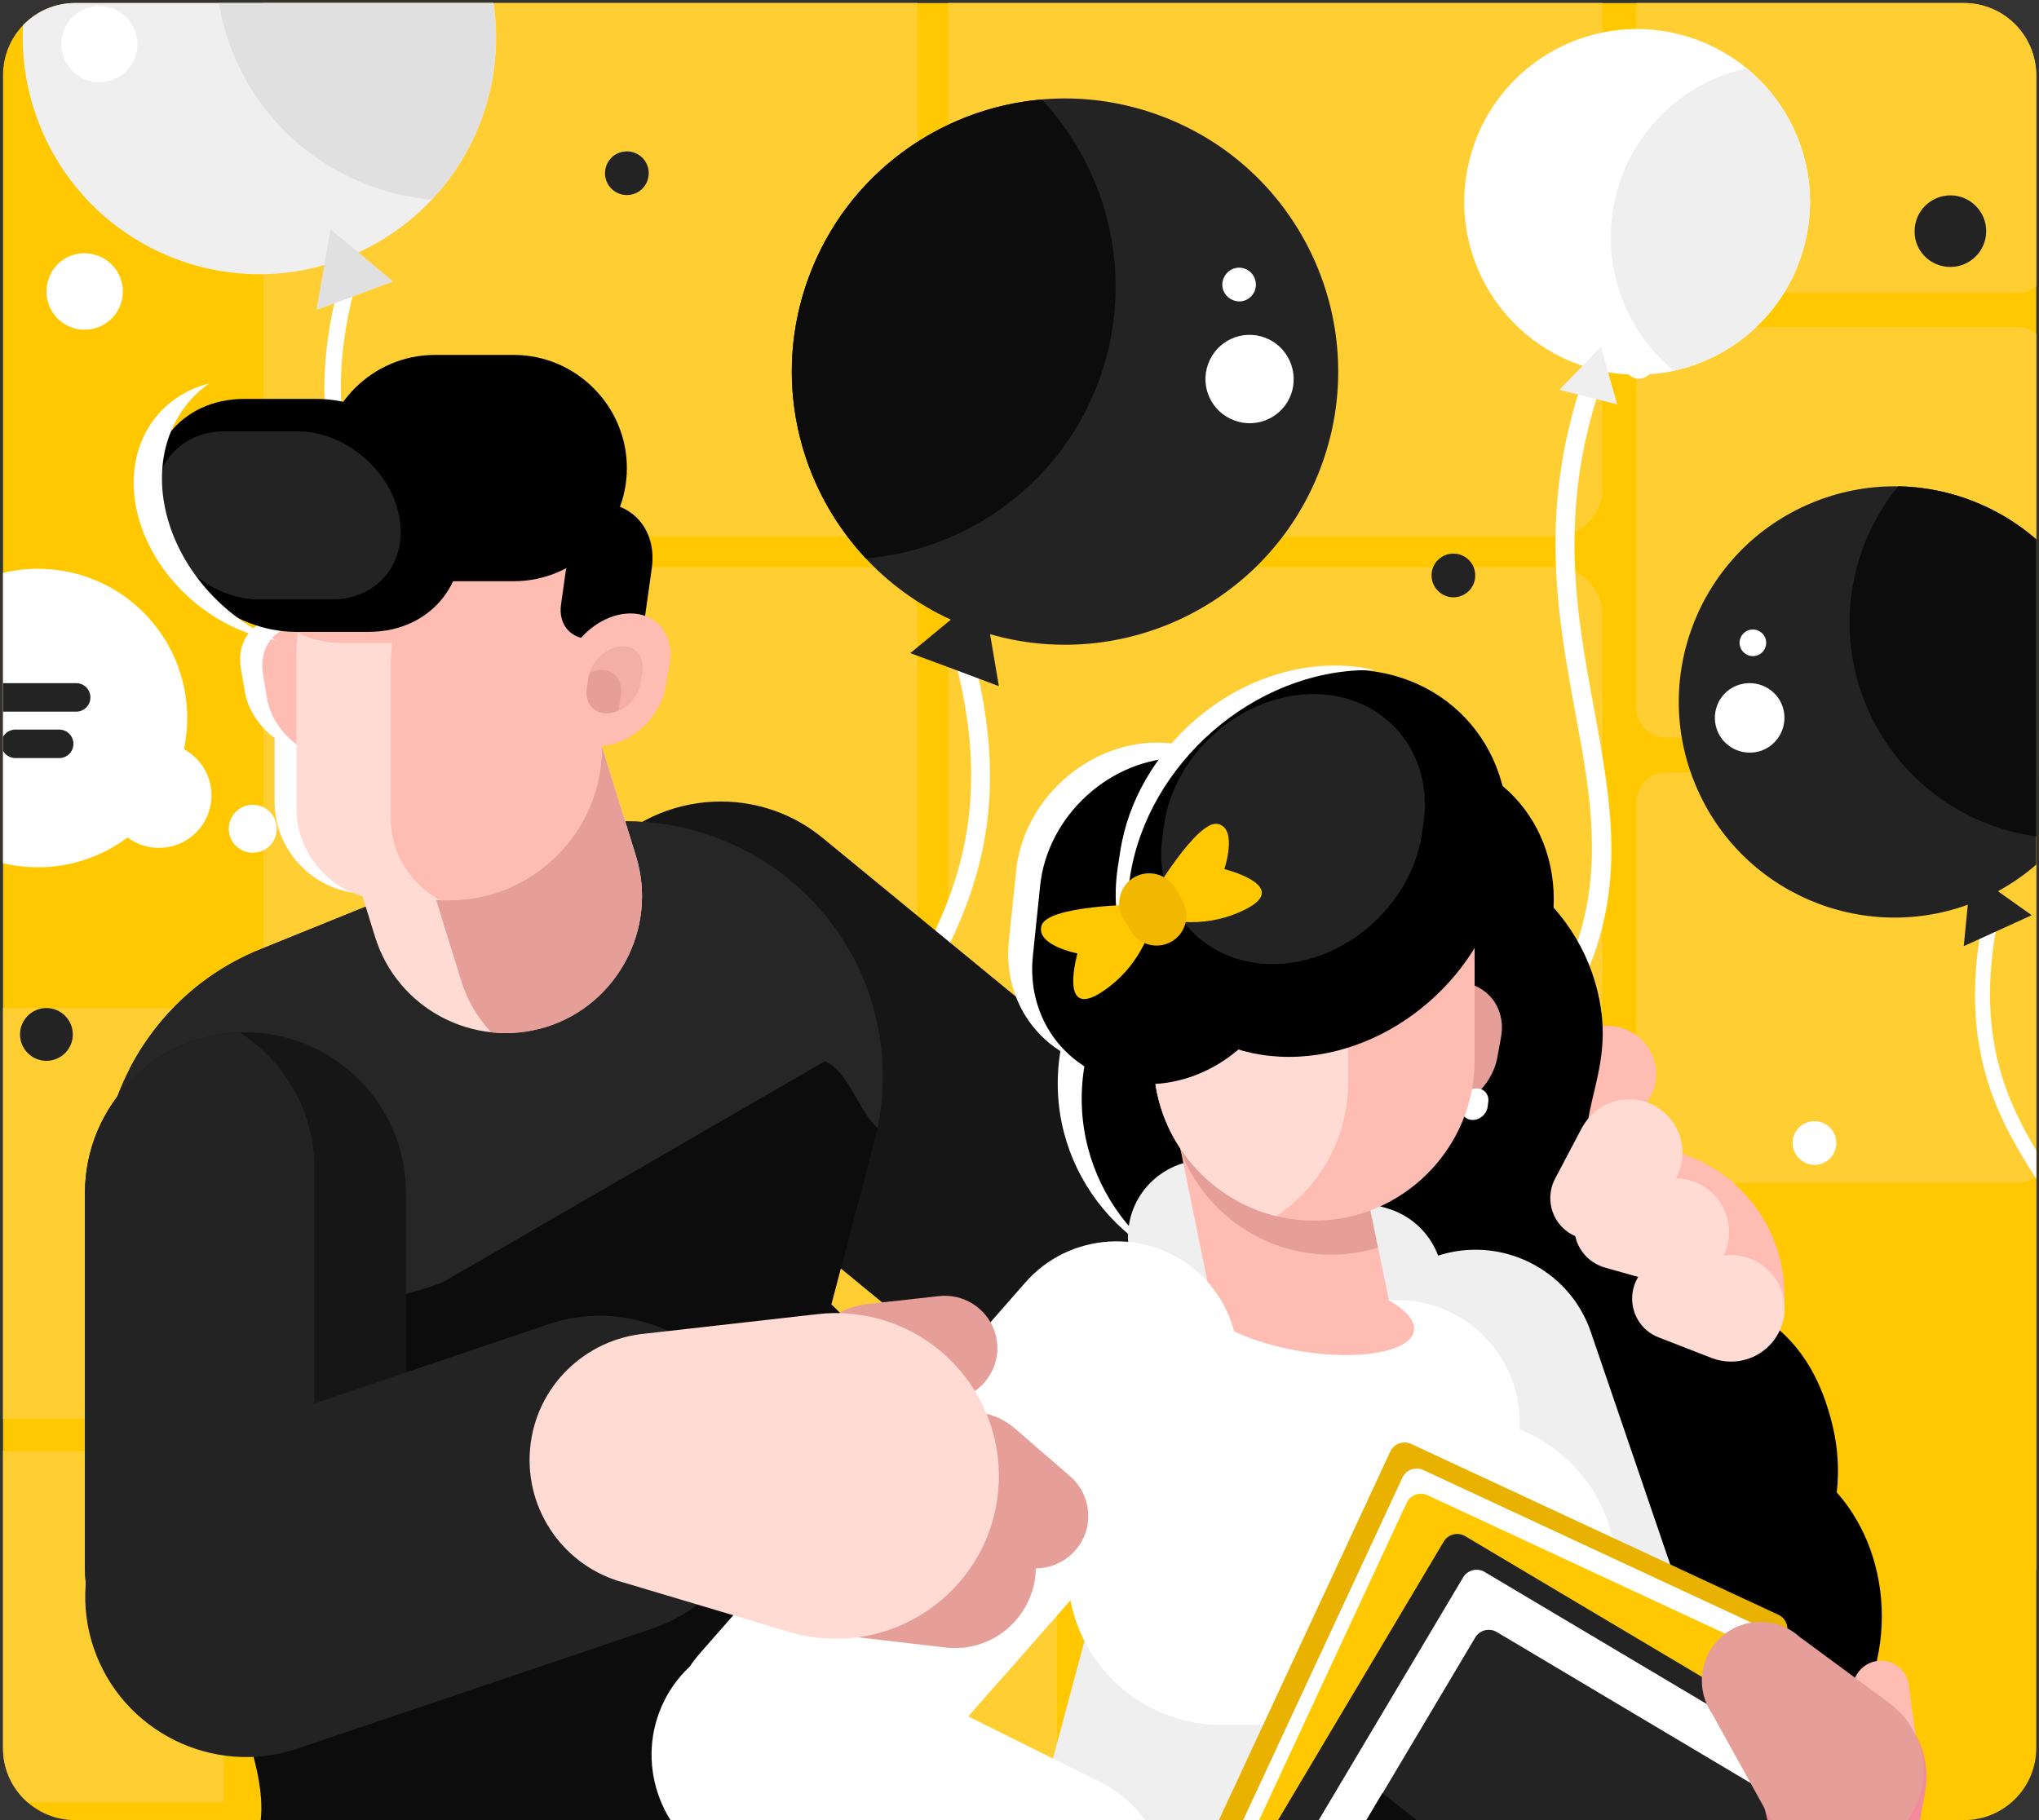 <?xml version="1.0" encoding="utf-8"?>
<!-- Generator: Adobe Illustrator 26.0.1, SVG Export Plug-In . SVG Version: 6.00 Build 0)  -->
<svg version="1.1" id="Слой_1" xmlns="http://www.w3.org/2000/svg" xmlns:xlink="http://www.w3.org/1999/xlink" x="0px" y="0px"
	 viewBox="0 0 672 600" style="enable-background:new 0 0 672 600;" xml:space="preserve">
<rect x="0" y="0" width="672" height="600" fill="#333333" stroke="none"/>
<style type="text/css">
	.st0{clip-path:url(#SVGID_00000105402689569681707810000006963156825409937803_);}
	.st1{fill-rule:evenodd;clip-rule:evenodd;fill:#FFC800;}
	.st2{fill-rule:evenodd;clip-rule:evenodd;fill:#FFFFFF;}
	.st3{fill-rule:evenodd;clip-rule:evenodd;fill:#FFCE33;}
	.st4{fill-rule:evenodd;clip-rule:evenodd;fill:#F38B9A;}
	.st5{fill-rule:evenodd;clip-rule:evenodd;fill:#F5C7AE;}
	.st6{fill-rule:evenodd;clip-rule:evenodd;fill:#232323;}
	.st7{fill-rule:evenodd;clip-rule:evenodd;fill:#EFEFEF;}
	.st8{fill-rule:evenodd;clip-rule:evenodd;fill:#0C0C0C;}
	.st9{fill-rule:evenodd;clip-rule:evenodd;fill:#E0E0E0;}
	.st10{fill-rule:evenodd;clip-rule:evenodd;fill:#161616;}
	.st11{fill-rule:evenodd;clip-rule:evenodd;fill:#262626;}
	.st12{fill-rule:evenodd;clip-rule:evenodd;fill:#FFDBD4;}
	.st13{fill-rule:evenodd;clip-rule:evenodd;fill:#E59F98;}
	.st14{fill-rule:evenodd;clip-rule:evenodd;fill:#FFBCB3;}
	.st15{fill-rule:evenodd;clip-rule:evenodd;}
	.st16{fill-rule:evenodd;clip-rule:evenodd;fill:#EAB200;}
	.st17{fill-rule:evenodd;clip-rule:evenodd;fill:#5E70CD;}
	.st18{fill-rule:evenodd;clip-rule:evenodd;fill:#F2AEA7;}
	.st19{fill-rule:evenodd;clip-rule:evenodd;fill:#F59FAA;}
	.st20{fill-rule:evenodd;clip-rule:evenodd;fill:#F2B800;}
</style>
<g>
	<g>
		<g>
			<g>
				<defs>
					<path id="SVGID_1_" d="M24.8,600h622.5c13.1,0,23.8-10.6,23.8-23.8V24.8C671,11.6,660.4,1,647.2,1H24.8C11.6,1,1,11.6,1,24.8
						v551.5C1,589.4,11.6,600,24.8,600z"/>
				</defs>
				<clipPath id="SVGID_00000054975785502026650630000013572632564187382194_">
					<use xlink:href="#SVGID_1_"  style="overflow:visible;"/>
				</clipPath>
				<g style="clip-path:url(#SVGID_00000054975785502026650630000013572632564187382194_);">
					<path class="st1" d="M-33.7-42.8v698.3H986.7c45.8-13,83.6-23.7,110.1-31.3v-667L-33.7-42.8L-33.7-42.8z"/>
					<path class="st1" d="M725.1,412.7c-97.2-47-201.8-97.6-302.1-146l14,250.8h294L725.1,412.7z"/>
					<path class="st2" d="M867.4,552.9l-1.1,7.2C866.3,560.1,872.9,554.8,867.4,552.9z"/>
					<path class="st2" d="M443.1,211.5"/>
					<g>
						<path class="st3" d="M674.7,264.4v115.8c0,5.4-4.4,9.8-9.8,9.8H549.1c-5.4,0-9.8-4.4-9.8-9.8V264.4c0-5.4,4.4-9.8,9.8-9.8
							h115.8C670.3,254.6,674.7,259,674.7,264.4z"/>
						<path class="st3" d="M674.7-29V86.8c0,5.4-4.4,9.8-9.8,9.8H549.1c-5.4,0-9.8-4.4-9.8-9.8V-29c0-5.4,4.4-9.8,9.8-9.8h115.8
							C670.3-38.8,674.7-34.4,674.7-29z"/>
						<path class="st3" d="M674.7,117.6v115.8c0,5.4-4.4,9.8-9.8,9.8H549.1c-5.4,0-9.8-4.4-9.8-9.8V117.6c0-5.4,4.4-9.8,9.8-9.8
							h115.8C670.3,107.8,674.7,112.2,674.7,117.6z"/>
						<path class="st3" d="M73.7,342.1v115.8c0,5.4-4.4,9.8-9.8,9.8H-51.9c-5.4,0-9.8-4.4-9.8-9.8V342.1c0-5.4,4.4-9.8,9.8-9.8H63.9
							C69.3,332.4,73.7,336.8,73.7,342.1z"/>
						<path class="st3" d="M73.7,488.1v106.1H-61.7V488.1c0-5.4,4.4-9.8,9.8-9.8H63.9C69.3,478.3,73.7,482.7,73.7,488.1z"/>
						<path class="st3" d="M528.1-23.2v184.4c0,8.6-7,15.6-15.6,15.6H328.1c-8.6,0-15.6-7-15.6-15.6V-23.2c0-8.6,7-15.6,15.6-15.6
							h184.4C521.1-38.8,528.1-31.7,528.1-23.2z"/>
						<path class="st3" d="M528.1,202.6V387c0,8.6-7,15.6-15.6,15.6H328.1c-8.6,0-15.6-7-15.6-15.6V202.6c0-8.6,7-15.6,15.6-15.6
							h184.4C521.1,187,528.1,194,528.1,202.6z"/>
						<path class="st3" d="M302.4-23.2v184.4c0,8.6-7,15.6-15.6,15.6H102.4c-8.6,0-15.6-7-15.6-15.6V-23.2c0-8.6,7-15.6,15.6-15.6
							h184.4C295.4-38.8,302.4-31.7,302.4-23.2z"/>
						<path class="st3" d="M302.4,202.6V387c0,8.6-7,15.6-15.6,15.6H102.4c-8.6,0-15.6-7-15.6-15.6V202.6c0-8.6,7-15.6,15.6-15.6
							h184.4C295.4,187,302.4,194,302.4,202.6z"/>
						<path class="st4" d="M431.6,406.4c-0.5,1.2-1,2.5-1.2,3.9c-2.3,10.9,4.6,21.6,15.4,23.9c10.9,2.3,21.6-4.6,23.9-15.4
							c0.3-1.4,0.4-2.7,0.5-4l0,0l0.2-21.4l0,0c0.3-7.5-4.8-14.3-12.3-15.9c-7.6-1.6-15,2.5-17.8,9.4h0L431.6,406.4L431.6,406.4z"/>
						<path class="st2" d="M522.4,576.8c20.9,0,37.8,16.9,37.8,37.8c0,20.9-16.9,37.8-37.8,37.8c-20.9,0-37.8-16.9-37.8-37.8
							C484.5,593.8,501.5,576.8,522.4,576.8z"/>
						
							<rect x="505.4" y="532.3" transform="matrix(0.404 -0.915 0.915 0.404 -185.707 786.938)" class="st5" width="10.8" height="7.2"/>
						
							<rect x="489.2" y="527" transform="matrix(0.403 -0.915 0.915 0.403 -190.413 769.111)" class="st5" width="10.8" height="7.2"/>
						<path class="st2" d="M12.5,187.5c27.2,0,49.2,22,49.2,49.2c0,27.2-22,49.2-49.2,49.2c-27.2,0-49.2-22-49.2-49.2
							C-36.7,209.5-14.7,187.5,12.5,187.5z"/>
						<circle class="st2" cx="52.4" cy="262.2" r="17.3"/>
						<path class="st6" d="M-0.6,225.2h25.7c2.6,0,4.7,2.1,4.7,4.7v0c0,2.6-2.1,4.7-4.7,4.7H-0.6c-2.6,0-4.7-2.1-4.7-4.7v0
							C-5.3,227.3-3.2,225.2-0.6,225.2z"/>
						<path class="st6" d="M5.1,240.5h14.4c2.6,0,4.7,2.1,4.7,4.7v0c0,2.6-2.1,4.7-4.7,4.7H5.1c-2.6,0-4.7-2.1-4.7-4.7v0
							C0.4,242.6,2.5,240.5,5.1,240.5z"/>
						<path class="st2" d="M83.3,265.3c4.4,0,7.9,3.5,7.9,7.9c0,4.4-3.5,7.9-7.9,7.9c-4.4,0-7.9-3.5-7.9-7.9
							C75.4,268.8,79,265.3,83.3,265.3z"/>
						<g>
							<path class="st2" d="M31,83.9c6.8,1.7,10.8,8.6,9.1,15.3c-1.7,6.8-8.6,10.8-15.3,9.1c-6.8-1.7-10.8-8.6-9.1-15.3
								C17.4,86.2,24.2,82.1,31,83.9z"/>
							<path class="st2" d="M541.3,115.4c2.6,0.6,4.1,3.3,3.5,5.8c-0.7,2.6-3.3,4.1-5.8,3.5c-2.6-0.6-4.1-3.3-3.5-5.8
								C536.1,116.3,538.7,114.7,541.3,115.4z"/>
							<path class="st6" d="M206.6,64.3c4,0,7.2-3.2,7.2-7.2c0-4-3.2-7.2-7.2-7.2c-4,0-7.2,3.2-7.2,7.2
								C199.4,61.1,202.6,64.3,206.6,64.3z"/>
							<path class="st6" d="M479,196.9c4,0,7.2-3.2,7.2-7.2c0-4-3.2-7.2-7.2-7.2c-4,0-7.2,3.2-7.2,7.2
								C471.8,193.6,475,196.9,479,196.9z"/>
							<path class="st6" d="M15.3,349.7c4.8,0,8.7-3.9,8.7-8.7c0-4.8-3.9-8.7-8.7-8.7c-4.8,0-8.7,3.9-8.7,8.7
								C6.6,345.8,10.5,349.7,15.3,349.7z"/>
							<path class="st2" d="M598,384c4,0,7.2-3.2,7.2-7.2c0-4-3.2-7.2-7.2-7.2c-4,0-7.2,3.2-7.2,7.2C590.8,380.7,594.1,384,598,384z
								"/>
							<path class="st6" d="M642.8,88c6.5,0,11.8-5.3,11.8-11.8c0-6.5-5.3-11.8-11.8-11.8c-6.5,0-11.8,5.3-11.8,11.8
								C630.9,82.7,636.2,88,642.8,88z"/>
						</g>
						<g>
							<path class="st2" d="M521.9,124.4c0.6-1.6,2.3-2.5,4-1.9c1.6,0.6,2.5,2.3,1.9,3.9c-14.5,42.2-8.2,75.9-2.5,107
								c9.3,50.4,17.4,94.1-60.7,155.1c-1.4,1.1-3.3,0.8-4.4-0.5c-1.1-1.3-0.8-3.3,0.5-4.4c75.1-58.7,67.4-100.6,58.4-149.1
								C513.3,202.7,506.9,168.1,521.9,124.4z"/>
							<path class="st2" d="M553.4,11.3c30.5,7.7,49.1,38.6,41.4,69.1c-7.7,30.5-38.6,49.1-69.1,41.4c-30.5-7.7-49.1-38.6-41.4-69.1
								C491.9,22.2,522.9,3.6,553.4,11.3z"/>
							<path class="st7" d="M575.7,22.5c16.5,13.5,24.7,35.9,19.1,57.9c-5.4,21.7-22.6,37.3-43.1,41.8
								c-16.5-13.5-24.7-35.9-19.1-57.9C538.1,42.6,555.3,27,575.7,22.5z"/>
							<polygon class="st7" points="527.6,114.3 530.3,123.8 533,133.3 523.5,130.9 513.9,128.5 520.8,121.4 							"/>
							<path class="st2" d="M504.7,55c4.9,1.2,9.9-1.8,11.1-6.7c1.2-4.9-1.8-9.9-6.7-11.1c-4.9-1.2-9.9,1.8-11.1,6.7
								C496.8,48.8,499.8,53.8,504.7,55z"/>
							<path class="st2" d="M520.8,27.7c1.9,0.5,3,2.4,2.5,4.2c-0.5,1.9-2.4,3-4.2,2.5c-1.9-0.5-3-2.4-2.5-4.2
								C517,28.3,518.9,27.2,520.8,27.7z"/>
						</g>
						<g>
							<path class="st2" d="M319.5,211.7c-0.5-1.6-2.2-2.6-3.8-2.1c-1.6,0.5-2.6,2.2-2.1,3.8c16,55.7-0.9,86.3-15.6,112.9
								c-13.1,23.6-24.5,44.4-12,76.1c0.6,1.6,2.4,2.4,4,1.8c1.6-0.6,2.4-2.4,1.8-4c-11.4-29.1-0.6-48.6,11.7-70.9
								C318.6,301.6,336.2,269.9,319.5,211.7z"/>
							<g>
								<path class="st6" d="M382.3,38.1c-46.6-17.3-98.4,6.5-115.7,53.1c-17.3,46.6,6.5,98.4,53.1,115.7
									c46.6,17.3,98.4-6.5,115.7-53.1C452.7,107.2,428.9,55.3,382.3,38.1z"/>
								<path class="st8" d="M343.3,32.8c-33.6,2.9-64.2,24.7-76.7,58.4c-12.3,33.1-3.8,68.8,18.8,92.9
									c33.6-2.9,64.2-24.7,76.7-58.4C374.3,92.6,365.9,56.9,343.3,32.8z"/>
								<polygon class="st6" points="324,195.4 312,205.4 300,215.3 314.6,220.7 329.2,226.2 326.6,210.8 								"/>
								<path class="st2" d="M416.9,111.3c-7.5-2.8-15.9,1-18.7,8.6c-2.8,7.5,1,15.9,8.6,18.7c7.5,2.8,15.9-1,18.7-8.6
									C428.2,122.5,424.4,114.1,416.9,111.3z"/>
								<path class="st2" d="M410.3,88.6c-2.9-1.1-6,0.4-7.1,3.3c-1.1,2.9,0.4,6,3.3,7.1c2.9,1.1,6-0.4,7.1-3.3
									C414.6,92.8,413.1,89.6,410.3,88.6z"/>
							</g>
						</g>
						<g>
							<path class="st2" d="M112.8,89.7c0.4-1.4,1.9-2.2,3.3-1.8c1.4,0.4,2.2,1.9,1.8,3.3c-13.8,48.2,0.8,74.7,13.5,97.8
								c11.3,20.5,21.2,38.4,10.4,65.9c-0.5,1.4-2.1,2.1-3.5,1.5c-1.4-0.5-2.1-2.1-1.5-3.5c9.9-25.2,0.5-42.1-10.1-61.4
								C113.5,167.5,98.3,140,112.8,89.7z"/>
							<g>
								<path class="st7" d="M58.4-60.7c40.4-15,85.2,5.6,100.2,46c15,40.4-5.6,85.2-46,100.2c-40.4,15-85.2-5.6-100.2-46
									C-2.6-0.9,18-45.7,58.4-60.7z"/>
								<path class="st9" d="M92.2-65.3c29.1,2.5,55.6,21.4,66.4,50.6c10.6,28.7,3.3,59.6-16.3,80.5c-29.1-2.5-55.6-21.4-66.4-50.6
									C65.3-13.5,72.6-44.4,92.2-65.3z"/>
								<polygon class="st9" points="108.9,75.6 119.3,84.2 129.6,92.8 117,97.5 104.3,102.2 106.6,88.9 								"/>
								<path class="st2" d="M28.4,2.8c6.5-2.4,13.7,0.9,16.1,7.4c2.4,6.5-0.9,13.7-7.4,16.1c-6.5,2.4-13.7-0.9-16.1-7.4
									C18.6,12.4,21.9,5.2,28.4,2.8z"/>
								<path class="st2" d="M34.1-16.9c2.5-0.9,5.2,0.3,6.1,2.8c0.9,2.5-0.3,5.2-2.8,6.1c-2.5,0.9-5.2-0.3-6.1-2.8
									C30.4-13.3,31.7-16,34.1-16.9z"/>
							</g>
						</g>
						<g>
							<path class="st3" d="M348.4,413.4v186.2H110.8V413.4c0-9.5,7.7-17.2,17.2-17.2h203.2C340.7,396.2,348.4,403.9,348.4,413.4z"
								/>
							<path class="st10" d="M196.6,283.5L196.6,283.5c18.5-22.5,52-25.8,74.5-7.3l95.3,78.3c22.5,18.5,25.8,52,7.3,74.5l0,0
								c-18.5,22.5-52,25.8-74.5,7.3L203.9,358C181.4,339.5,178.2,306,196.6,283.5z"/>
							<path class="st11" d="M85.9,312.9l88.9-36c43-17.4,92.5,3.5,110,46.5l0,0c17.4,43-3.5,92.5-46.5,110l-88.9,36
								c-43,17.4-92.5-3.5-110-46.5v0C21.9,379.8,42.8,330.3,85.9,312.9z"/>
							<path class="st11" d="M85.9,312.9l88.9-36c43.1-17.4,92.5,3.5,110,46.5v0c0.8,1.9,1.4,3.8,2.1,5.7
								c-8.9,17.3-23.8,31.6-43.2,39.4l-88.9,36c-43,17.4-92.5-3.5-110-46.5l0,0c-0.8-1.9-1.4-3.8-2.1-5.7
								C51.7,335,66.5,320.7,85.9,312.9z"/>
							<path class="st12" d="M123.6,308.8l-16.1-52c-7.3-23.7,6.1-49,29.7-56.3l0,0c23.7-7.3,49,6.1,56.3,29.7l16.1,52
								c7.3,23.7-6.1,49-29.7,56.3h0C156.2,345.9,130.9,332.5,123.6,308.8z"/>
							<path class="st13" d="M183.5,213c4.5,4.8,8,10.6,10,17.3l16.1,52c7.3,23.7-6.1,49-29.7,56.3l0,0c-6,1.8-12.1,2.4-18,1.7
								c-4.5-4.8-8-10.6-10-17.3l-16.1-52c-7.3-23.7,6.1-49,29.7-56.3h0C171.6,212.9,177.7,212.3,183.5,213z"/>
							<path class="st14" d="M504,346.2c-1.3,0.4-2.5,1-3.7,1.7c-9.7,5.7-12.9,18.1-7.2,27.8c5.7,9.7,18.1,12.9,27.8,7.2
								c1.2-0.7,2.3-1.5,3.3-2.4v0l16-14.4h0c5.8-4.9,7.4-13.3,3.4-20.1c-4-6.7-12.1-9.5-19.2-6.8v0L504,346.2L504,346.2z"/>
							<path class="st14" d="M493.8,407.6c1.3-3,2.9-5.9,4.8-8.7c15.5-22.3,46.2-27.7,68.5-12.2c22.3,15.5,27.7,46.2,12.2,68.5
								c-1.9,2.8-4.1,5.3-6.5,7.5l0,0l-37.8,36l0,0c-12.9,13-33.6,15.3-49.1,4.5c-15.5-10.8-20.6-31.1-12.8-47.6l0,0L493.8,407.6
								L493.8,407.6z"/>
							<path class="st8" d="M69,477l45-48.3c10.7,0.1,21.6-1.9,32.1-6.1l125.8-72.8c7.9,3.6,10.7,16,17.4,22.2l-15.3,58
								c34,31.7,15.7,57.9-16,91.9l-33.2,89.5c-18.8,9.1-43.3,18.8-72.7,25.5c-42.2,9.5-78.7,9.2-104.7,6.9
								c24.6-11.6,33.2-25,36.6-34.9c7.4-21.7-6.3-38.6-12.6-79.3C67.8,507.4,68.2,488.9,69,477z"/>
							<path class="st15" d="M572.1,476.3c26.6,0,48.1,25.3,48.1,56.5c0,31.2-21.6,56.5-48.1,56.5c-26.6,0-48.1-25.3-48.1-56.5
								C524,501.6,545.5,476.3,572.1,476.3z"/>
							<path class="st2" d="M427.3,292.4h-13.9c-35.6,0-64.8,29.1-64.8,64.8l0,0c0,35.6,29.2,64.8,64.8,64.8h13.9
								c35.6,0,64.8-29.1,64.8-64.8l0,0C492.1,321.6,462.9,292.4,427.3,292.4z"/>
							<path class="st2" d="M381.4,244.8L381.4,244.8c-23.2,0-44.1,19-46.5,42.2l-2.4,23.2c-2.4,23.2,14.6,42.2,37.8,42.2h0
								c23.2,0,44.1-19,46.5-42.2l2.4-23.2C421.6,263.8,404.6,244.8,381.4,244.8z"/>
							<path class="st15" d="M435.2,297.4h-13.9c-35.6,0-64.8,29.1-64.8,64.8l0,0c0,35.6,29.2,64.8,64.8,64.8h13.9
								c35.6,0,64.8-29.1,64.8-64.8l0,0C500,326.5,470.8,297.4,435.2,297.4z"/>
							<path class="st15" d="M448.6,279.1l-13.6,3.2c-34.7,8.2-56.3,43.3-48.1,78l0,0c4,16.8,14.3,30.6,27.9,39.4
								c-3.9,11.2-4.8,23.7-1.8,36l0,0c6,25.1,26,43.3,49.7,48.4c-0.4,6.3,0.1,12.7,1.6,19.1l0,0c8.2,34.7,43.3,56.3,78,48.1
								l13.6-3.2c34.7-8.2,56.3-43.3,48.1-78l0,0c-14.2-59.6-68.7-33-80.3-81.6l0,0c-5.3-22.5,9.2-34.9,2.9-61.3l0,0
								C518.4,292.5,483.3,270.9,448.6,279.1z"/>
							<path class="st15" d="M462.9,247.8L462.9,247.8c-31.6,0-61.5,25.9-66.4,57.5l-2,12.7c-4.9,31.6,16.9,57.5,48.5,57.5l0,0
								c31.6,0,61.5-25.9,66.4-57.5l2-12.7C516.3,273.7,494.5,247.8,462.9,247.8z"/>
							<path class="st13" d="M479.7,323.7L479.7,323.7c-10,0-19.7,8.2-21.5,18.2l-1.2,6.6c-1.8,10,4.9,18.2,15,18.2h0
								c10,0,19.7-8.2,21.5-18.2l1.2-6.6C496.5,331.9,489.7,323.7,479.7,323.7z"/>
							<path class="st2" d="M486.6,358.8L486.6,358.8c-2.4,0-4.6,2-4.9,4.4l-0.2,1.6c-0.3,2.4,1.5,4.4,3.9,4.4l0,0
								c2.4,0,4.6-2,4.9-4.4l0.2-1.6C490.8,360.7,489.1,358.8,486.6,358.8z"/>
							<path class="st7" d="M448.4,465l32.5,95.2c7.1,20.9,30,32.1,50.9,25l0,0c20.9-7.1,32.1-30,25-50.9l-32.5-95.2
								c-7.1-20.9-30-32.1-50.9-25l0,0C452.5,421.2,441.3,444.1,448.4,465z"/>
							<path class="st7" d="M359,535l-35.4,132c-0.6,2.1-1,4.2-1.4,6.3h147.6L497,572c10.2-37.9-12.6-77.3-50.5-87.5h0
								C408.5,474.4,369.2,497.1,359,535z"/>
							<path class="st7" d="M457.1,398.3l-52.9-15c-13.5-3.8-27.7,4.1-31.5,17.6v0c-3.8,13.5,4.1,27.7,17.6,31.5l52.8,15
								c13.5,3.8,27.7-4.1,31.5-17.6v0C478.5,416.3,470.6,402.2,457.1,398.3z"/>
							<path class="st14" d="M411.4,344.7L411.4,344.7c-15.4,3.1-25.5,18.3-22.4,33.8l13.6,66.8c3.1,15.4,18.3,25.5,33.8,22.3h0
								c15.4-3.1,25.5-18.3,22.4-33.8L445.1,367C442,351.6,426.8,341.5,411.4,344.7z"/>
							<path class="st13" d="M411.4,344.7L411.4,344.7c-15.4,3.1-25.5,18.3-22.4,33.8l0.3,1.5c7.8,19.6,27,33.6,49.3,33.6l0,0
								c5.4,0,10.6-0.8,15.5-2.3l-9-44.2C442,351.6,426.8,341.5,411.4,344.7z"/>
							<path class="st14" d="M433.1,231.6L433.1,231.6c-29.1,0-52.9,23.8-52.9,52.9v65c0,29.1,23.8,52.9,52.9,52.9l0,0
								c29.1,0,52.9-23.8,52.9-52.9v-65C486.1,255.4,462.2,231.6,433.1,231.6z"/>
							<path class="st12" d="M403.9,240.4c-14.3,9.5-23.7,25.7-23.7,44.1v65c0,24.8,17.3,45.7,40.4,51.4
								c14.3-9.5,23.7-25.7,23.7-44.1v-65C444.3,267,427,246.1,403.9,240.4z"/>
							<path class="st15" d="M389.3,249.8L389.3,249.8c-23.2,0-44.1,19-46.5,42.2l-2.4,23.2c-2.4,23.2,14.6,42.2,37.8,42.2h0
								c23.2,0,44.1-19,46.5-42.2l2.4-23.2C429.5,268.8,412.5,249.8,389.3,249.8z"/>
							<path class="st15" d="M444.2,220.7L444.2,220.7c-33.7,0-65.5,27.6-70.6,61.3l-0.8,5.1c-5.1,33.7,18.3,61.3,52,61.3l0,0
								c33.7,0,65.5-27.6,70.6-61.3l0.8-5.1C501.3,248.3,477.9,220.7,444.2,220.7z"/>
							<path class="st2" d="M460.7,428.6h-78.7c-22,0-40.1,18-40.1,40.1v0c0,22,18,40.1,40.1,40.1h78.7c22,0,40.1-18,40.1-40.1v0
								C500.8,446.7,482.8,428.6,460.7,428.6z"/>
							<path class="st2" d="M482.2,467.6h-79.8c-27.8,0-50.5,22.7-50.5,50.5l0,0c0,27.8,22.7,50.5,50.5,50.5h79.8
								c27.8,0,50.5-22.7,50.5-50.5l0,0C532.7,490.3,510,467.6,482.2,467.6z"/>
							<path class="st16" d="M586.1,532.3l-121-56.3c-2.6-1.2-5.7-0.1-6.9,2.5L380,646.7c-1.2,2.6-0.1,5.7,2.5,6.9L420,671h107.3
								l61.3-131.8C589.8,536.6,588.7,533.5,586.1,532.3z"/>
							<path class="st2" d="M590.1,540.9l-121-56.3c-2.6-1.2-5.7-0.1-6.9,2.5L384,655.3c-1.2,2.6-0.1,5.7,2.5,6.9l23.8,11.1h123.9
								l58.4-125.5C593.8,545.2,592.7,542.1,590.1,540.9z"/>
							<path class="st1" d="M591.5,549.2l-121-56.3c-2.6-1.2-5.7-0.1-6.9,2.5l-78.2,168.2c-1.2,2.6-0.1,5.7,2.5,6.9l6.1,2.8h145.5
								L594,556.1C595.2,553.5,594.1,550.4,591.5,549.2z"/>
							<path class="st6" d="M597.6,574.6l-114.7-68.2c-2.5-1.5-5.7-0.6-7.1,1.8L381,667.6c-1.1,1.8-0.9,4,0.2,5.7H545l54.4-91.6
								C600.9,579.2,600.1,576,597.6,574.6z"/>
							<path class="st2" d="M604,586.4l-114.7-68.2c-2.5-1.5-5.7-0.6-7.1,1.8L391,673.3h167.3l47.4-79.8
								C607.3,591,606.4,587.8,604,586.4z"/>
							<path class="st14" d="M433,420.8c-19.3-3.1-35.8,0-36.9,6.8c-1.1,6.8,13.7,14.8,33,17.9c19.3,3.1,35.8,0,36.9-6.8
								C467.1,431.9,452.3,423.9,433,420.8z"/>
							<path class="st2" d="M337.9,422.8l-66.3,75.6c-14.5,16.6-12.9,42,3.7,56.6l0,0c16.6,14.5,42,12.9,56.6-3.7l66.3-75.6
								c14.5-16.6,12.9-42-3.7-56.6v0C377.9,404.6,352.4,406.2,337.9,422.8z"/>
							<path class="st6" d="M607.9,606.2L493.3,538c-2.5-1.5-5.7-0.6-7.1,1.8l-79.4,133.5h167.3l35.7-60
								C611.2,610.8,610.4,607.6,607.9,606.2z"/>
							<polygon class="st8" points="455.6,591.1 406.8,673.3 560.2,673.3 							"/>
							<path class="st6" d="M432.9,228.8L432.9,228.8c-23.5,0-45.6,19.2-49.2,42.7l-0.5,3.6c-3.6,23.5,12.8,42.7,36.2,42.7l0,0
								c23.5,0,45.6-19.2,49.2-42.7l0.5-3.6C472.7,248.1,456.4,228.8,432.9,228.8z"/>
							<path class="st17" d="M373.2,610.6h15.2c2.7,0,4.8,2.2,4.6,5l-0.8,10.7c-0.2,2.7-2.6,5-5.3,5h-15.2c-2.7,0-4.8-2.2-4.6-5
								l0.8-10.7C368.1,612.9,370.5,610.6,373.2,610.6z"/>
							<path class="st4" d="M580.6,592.2L580.6,592.2l-0.1-0.3c-0.4-1.8-0.7-3.7-0.8-5.6c-0.5-15.2,11.5-28,26.8-28.4
								c15.2-0.5,28,11.5,28.4,26.8c0.1,1.9-0.1,3.8-0.4,5.7l0,0.3l0,0l-6.7,36.2h0c-0.8,9.6-8.8,17.3-18.7,17.6
								c-9.9,0.3-18.3-6.9-19.7-16.5l0,0L580.6,592.2z"/>
							<path class="st2" d="M439.8,219.4L439.8,219.4c-33.7,0-65.5,27.6-70.6,61.3l-0.8,5.1c-1.6,10.6-0.4,20.6,3.1,29.3
								c-1-6.4-1.1-13.2,0-20.2l0.9-5.7c5.7-37.6,41.1-68.3,78.6-68.3l0,0c0.7,0,1.4,0,2.1,0C448.9,219.9,444.5,219.4,439.8,219.4z"
								/>
							<path class="st12" d="M547.2,423c1.1,0.3,2.3,0.6,3.5,0.7c9.7,0.8,18.3-6.4,19.1-16.1c0.8-9.7-6.4-18.3-16.1-19.1
								c-1.2-0.1-2.4-0.1-3.6,0.1l0,0l-18.7,2.2v0c-6.6,0.6-12,5.8-12.5,12.6c-0.6,6.8,3.9,12.8,10.2,14.5v0L547.2,423L547.2,423z"
								/>
							<path class="st12" d="M564.2,447.7c1.1,0.4,2.2,0.7,3.4,0.9c9.6,1.6,18.6-4.8,20.3-14.3c1.6-9.6-4.8-18.6-14.3-20.3
								c-1.2-0.2-2.4-0.3-3.5-0.2v0l-18.6,0.6v0c-6.5,0-12.3,4.7-13.4,11.4c-1.1,6.7,2.7,13,8.9,15.2l0,0L564.2,447.7L564.2,447.7z"
								/>
							<path class="st12" d="M548,393.6c0.9-0.7,1.7-1.6,2.5-2.5c6.2-7.5,5.1-18.5-2.4-24.7c-7.5-6.2-18.6-5.1-24.7,2.4
								c-0.8,0.9-1.4,1.9-2,2.9h0l-8.7,16.5l0,0c-3.2,5.7-2,13,3.2,17.3c5.2,4.3,12.7,4.1,17.6-0.2l0,0L548,393.6L548,393.6z"/>
							<path class="st14" d="M605.8,571.8L605.8,571.8l0,0.1c-0.2,0.9-0.4,1.8-0.5,2.7c-0.6,7.3,4.9,13.6,12.2,14.2
								c7.3,0.6,13.6-4.9,14.2-12.2c0.1-0.9,0-1.8-0.1-2.7l0-0.1l0,0l-2.4-17.5l0,0c-0.2-4.6-3.8-8.5-8.6-8.8
								c-4.7-0.4-8.9,2.9-9.8,7.5l0,0L605.8,571.8z"/>
							<path class="st13" d="M582.1,597.1L582.1,597.1l0.2,0.3c0.9,1.6,2,3.2,3.3,4.6c10.1,11.4,27.5,12.5,39,2.5
								c11.4-10.1,12.5-27.5,2.5-39c-1.3-1.5-2.7-2.7-4.2-3.9l-0.2-0.2l0,0l-29.6-21.8l0,0c-7.2-6.5-18.2-6.7-25.7-0.1
								c-7.4,6.6-8.6,17.5-3.1,25.5l0,0L582.1,597.1z"/>
							<path class="st2" d="M90.5,243.3c-5-3.7-8.8-9.3-9.8-15.3l-1.3-7.7c-1.5-8.9,3.8-15.8,11.9-16.3
								c4.4-23.3,24.9-41.1,49.5-41.1h0c27.7,0,50.3,22.7,50.3,50.3v31.1c0,27.7-22.7,50.3-50.3,50.3h-20
								c-16.7,0-30.3-13.7-30.3-30.3V243.3z"/>
							<path class="st14" d="M101.2,206.2L101.2,206.2c9.6,0.9,18.8,9.7,20.4,19.5l1.3,7.7c1.6,9.8-4.9,17.2-14.5,16.3h0
								c-9.6-0.9-18.8-9.7-20.4-19.5l-1.3-7.7C85,212.6,91.6,205.3,101.2,206.2z"/>
							<path class="st15" d="M194.8,165.9L194.8,165.9c-12.9,1.4-24.9,13.4-26.8,26.6l-2.9,20.6c-1.9,13.2,7.2,22.9,20,21.5v0
								c12.9-1.4,24.9-13.4,26.8-26.6l2.9-20.6C216.7,174.2,207.7,164.5,194.8,165.9z"/>
							<path class="st12" d="M148,165L148,165c-27.7,0-50.3,22.7-50.3,50.3v51.1c0,16.7,13.7,30.3,30.3,30.3h20
								c27.7,0,50.3-22.7,50.3-50.3v-31.1C198.4,187.7,175.7,165,148,165z"/>
							<path class="st14" d="M145.2,296.8h2.9c27.7,0,50.3-22.7,50.3-50.3v-31.1c0-20.3-12.2-37.9-29.6-45.8
								c-22.8,4.8-40,25.1-40,49.3v51.1C128.8,281.5,135.5,291.7,145.2,296.8z"/>
							<g>
								<path class="st14" d="M167.1,131.2h-15.2c-18.2,0-33,14.9-33,33v0c0,18.2,14.9,33,33,33h15.2c18.2,0,33-14.9,33-33v0
									C200.1,146.1,185.3,131.2,167.1,131.2z"/>
								<path class="st14" d="M131.3,149.9h-19.2c-17.1,0-31,14-31,31l0,0c0,17.1,14,31,31,31h19.2c17.1,0,31-14,31-31l0,0
									C162.4,163.9,148.4,149.9,131.3,149.9z"/>
							</g>
							<path class="st15" d="M169.3,117h-26c-20.5,0-37.3,16.8-37.3,37.3l0,0c0,20.5,16.8,37.3,37.3,37.3h26
								c20.5,0,37.3-16.8,37.3-37.3l0,0C206.6,133.8,189.8,117,169.3,117z"/>
							<path class="st15" d="M104.4,131.5H80.5c-21.1,0-34.6,17.3-29.9,38.4l0,0c4.7,21.1,25.8,38.4,46.9,38.4h23.9
								c21.1,0,34.6-17.3,29.9-38.4v0C146.7,148.8,125.5,131.5,104.4,131.5z"/>
							<path class="st15" d="M200.4,174.7L200.4,174.7c-6.7,0.7-13,7-14,13.9l-1.5,10.7c-1,6.9,3.7,11.9,10.4,11.2h0
								c6.7-0.7,13-7,14-13.9l1.5-10.7C211.8,179,207.1,173.9,200.4,174.7z"/>
							<path class="st6" d="M98.2,142.2H74c-15.3,0-25.2,12.5-22.1,27.7v0c3.1,15.3,18.2,27.7,33.4,27.7h24.1
								c15.3,0,25.2-12.5,22.1-27.7v0C128.5,154.7,113.4,142.2,98.2,142.2z"/>
							<path class="st2" d="M68.9,126.4c-17.9,4.6-28.3,21.7-23.8,42v0c4.8,21.5,24.7,39.5,46.1,42.7c-18-7.7-32.8-24.4-36.8-43.6
								l0,0C50.8,150.1,56.9,134.9,68.9,126.4z"/>
							<path class="st10" d="M80.9,340.3L80.9,340.3c29.1,0,52.9,23.8,52.9,52.9v123.3c0,29.1-23.8,52.9-52.9,52.9h0
								c-29.1,0-52.9-23.8-52.9-52.9V393.3C28,364.1,51.8,340.3,80.9,340.3z"/>
							<path class="st6" d="M52.5,561.2C37.8,551.8,28,535.3,28,516.6V393.3c0-28.5,22.8-51.9,51-52.9c14.8,9.4,24.6,25.9,24.6,44.6
								v123.3C103.5,536.8,80.8,560.2,52.5,561.2z"/>
							<path class="st6" d="M248,469.7L248,469.7c9.4,27.6-5.5,57.8-33.1,67.2L98.1,576.4c-27.6,9.4-57.8-5.5-67.2-33.1l0,0
								c-9.4-27.6,5.5-57.8,33.1-67.2l116.8-39.6C208.4,427.2,238.6,442.1,248,469.7z"/>
							<path class="st2" d="M296.9,469.5l-66.3,75.6c-14.5,16.6-12.9,42,3.7,56.6l0,0c16.6,14.5,42,12.9,56.6-3.7l66.3-75.6
								c14.5-16.6,12.9-42-3.7-56.6l0,0C336.9,451.3,311.5,452.9,296.9,469.5z"/>
							<path class="st14" d="M206.2,202.3L206.2,202.3c-9.6,0.9-18.8,9.7-20.4,19.5l-1.3,7.7c-1.6,9.8,4.9,17.2,14.5,16.3h0
								c9.6-0.9,18.8-9.7,20.4-19.5l1.3-7.7C222.3,208.7,215.8,201.4,206.2,202.3z"/>
							<path class="st18" d="M204.4,213.1L204.4,213.1c-4.9,0.5-9.5,4.9-10.3,9.9l-0.6,3.9c-0.8,5,2.5,8.7,7.3,8.2l0,0
								c4.9-0.5,9.5-4.9,10.3-9.9l0.6-3.9C212.5,216.3,209.2,212.6,204.4,213.1z"/>
							<path class="st13" d="M194.3,221.7c-0.1,0.4-0.2,0.8-0.3,1.3l-0.6,3.9c-0.8,5,2.5,8.7,7.3,8.2l0,0c1-0.1,2-0.4,3-0.8
								c0.1-0.4,0.2-0.8,0.3-1.3l0.6-3.9c0.8-5-2.5-8.7-7.3-8.2l0,0C196.3,221,195.3,221.3,194.3,221.7z"/>
							<path class="st19" d="M409.7,621.5l-131.6-61c-12.9-6-28.3-0.3-34.3,12.6v0c-6,12.9-0.3,28.3,12.6,34.3l131.6,61
								c12.9,6,28.3,0.3,34.3-12.6l0,0C428.3,642.9,422.6,627.5,409.7,621.5z"/>
							<path class="st4" d="M400.8,673.3c-1.1-8.6,1.1-17.6,7.1-24.8c11.4-13.8,31.8-15.9,45.6-4.5c1.8,1.4,3.3,3,4.7,4.7l0.2,0.3
								l0,0l19.3,24.3H400.8z"/>
							<path class="st19" d="M439.6,633.5L439.6,633.5l0.4,0.1c2,0.8,4.1,1.8,6,3c12.6,7.9,17.8,23.1,13.7,36.7h-67.9l-16.8-16.5
								l0,0c-8.8-7.1-11.1-19.9-4.9-29.8c6.2-9.8,18.7-13.3,29-8.3v0L439.6,633.5z"/>
							<path class="st2" d="M362.7,587.5l-90.1-44.8c-19.7-9.8-43.9-1.7-53.7,18v0c-9.8,19.7-1.7,43.9,18,53.7l90.1,44.8
								c19.7,9.8,43.9,1.7,53.7-18v0C390.6,621.5,382.5,597.4,362.7,587.5z"/>
							<path class="st13" d="M285.7,429.9c-1.5,0.2-2.9,0.5-4.4,0.9c-11.7,3.7-18.1,16.2-14.4,27.8c3.7,11.7,16.2,18.1,27.8,14.4
								c1.5-0.5,2.8-1.1,4.1-1.8v0l20.6-11.5l0,0c7.3-3.8,11.1-12.4,8.5-20.5c-2.6-8.1-10.6-13-18.8-11.9v0L285.7,429.9L285.7,429.9
								z"/>
							<path class="st13" d="M334.6,471c-1.1-1-2.3-1.8-3.6-2.6c-10.6-6.1-24.2-2.4-30.2,8.2c-6.1,10.6-2.4,24.2,8.2,30.2
								c1.3,0.8,2.7,1.4,4.1,1.8l0,0l22.4,7.4v0c7.7,2.8,16.6-0.3,20.9-7.7c4.2-7.4,2.4-16.6-4-21.9l0,0L334.6,471L334.6,471z"/>
							<path class="st13" d="M311.6,543.1c1.8,0.2,3.6,0.2,5.4,0.1c14.7-1.3,25.5-14.2,24.3-28.9c-1.3-14.7-14.2-25.5-28.9-24.3
								c-1.8,0.2-3.6,0.5-5.3,1v0l-27.2,8v0c-9.6,2.5-16.3,11.7-15.4,21.9c0.9,10.2,9,18.1,18.9,18.9v0L311.6,543.1L311.6,543.1z"/>
							<path class="st12" d="M269.5,433.2c3.5-0.4,7.2-0.5,10.8-0.1c29.5,2.6,51.3,28.7,48.7,58.2c-2.6,29.5-28.7,51.3-58.2,48.7
								c-3.7-0.3-7.2-1-10.6-2l0,0l-54.6-16.3l0,0c-19.3-5.1-32.7-23.5-30.9-44.1c1.8-20.6,18.3-36.3,38.2-38v0L269.5,433.2
								L269.5,433.2z"/>
						</g>
						<g>
							<path class="st2" d="M654.1,300c0.3-1.3,1.6-2.2,2.9-1.9c1.3,0.3,2.2,1.6,1.9,2.9c-9.6,44.7,5.4,67.9,18.4,88.1
								c11.6,17.9,21.7,33.6,13.6,59.3c-0.4,1.3-1.8,2-3.1,1.6c-1.3-0.4-2-1.8-1.6-3.1c7.4-23.5-2.2-38.3-13.1-55.2
								C659.6,370.7,644.1,346.7,654.1,300z"/>
							<g>
								<path class="st6" d="M595.2,166.6c35.8-16.1,77.9-0.2,94,35.6c16.1,35.8,0.2,77.9-35.6,94c-35.8,16.1-77.9,0.2-94-35.6
									C543.4,224.8,559.4,182.7,595.2,166.6z"/>
								<path class="st8" d="M625.6,160.3c26.6,0.5,51.9,16,63.6,41.9c11.5,25.4,6.8,54-9.7,74.2c-26.6-0.5-51.9-16-63.6-41.9
									C604.4,209.1,609.1,180.5,625.6,160.3z"/>
								<polygon class="st6" points="649.6,287.4 659.6,294.6 669.6,301.7 658.4,306.8 647.2,311.9 648.4,299.6 								"/>
								<path class="st2" d="M571.9,226.2c5.8-2.6,12.6,0,15.2,5.7c2.6,5.8,0,12.6-5.7,15.2c-5.8,2.6-12.6,0-15.2-5.7
									C563.6,235.6,566.1,228.8,571.9,226.2z"/>
								<path class="st2" d="M575.9,207.9c2.2-1,4.8,0,5.8,2.2c1,2.2,0,4.8-2.2,5.8c-2.2,1-4.8,0-5.8-2.2
									C572.7,211.5,573.7,208.9,575.9,207.9z"/>
							</g>
						</g>
					</g>
					<path class="st1" d="M379.8,295.2c0,0,14.7-24.9,21.5-23.6c6.8,1.4,2.2,14.9,2.2,14.9s22.2,5.5,7.1,13.2
						c-15.1,7.7-29.2,2.7-29.2,2.7L379.8,295.2z"/>
					<path class="st1" d="M374.5,298.2c0,0-28.9,0.3-31.2,6.8c-2.2,6.6,11.8,9.3,11.8,9.3s-6.3,22,7.9,12.8
						c14.2-9.2,17-23.9,17-23.9L374.5,298.2z"/>
					<path class="st20" d="M373.8,289.2L373.8,289.2c4.7-2.7,10.8-1.1,13.5,3.6l2.4,4.1c2.7,4.7,1.1,10.8-3.6,13.5l0,0
						c-4.7,2.7-10.8,1.1-13.5-3.6l-2.4-4.1C367.4,298,369.1,291.9,373.8,289.2z"/>
				</g>
			</g>
		</g>
	</g>
</g>
<path class="st8" d="M375.3,711.6"/>
</svg>
